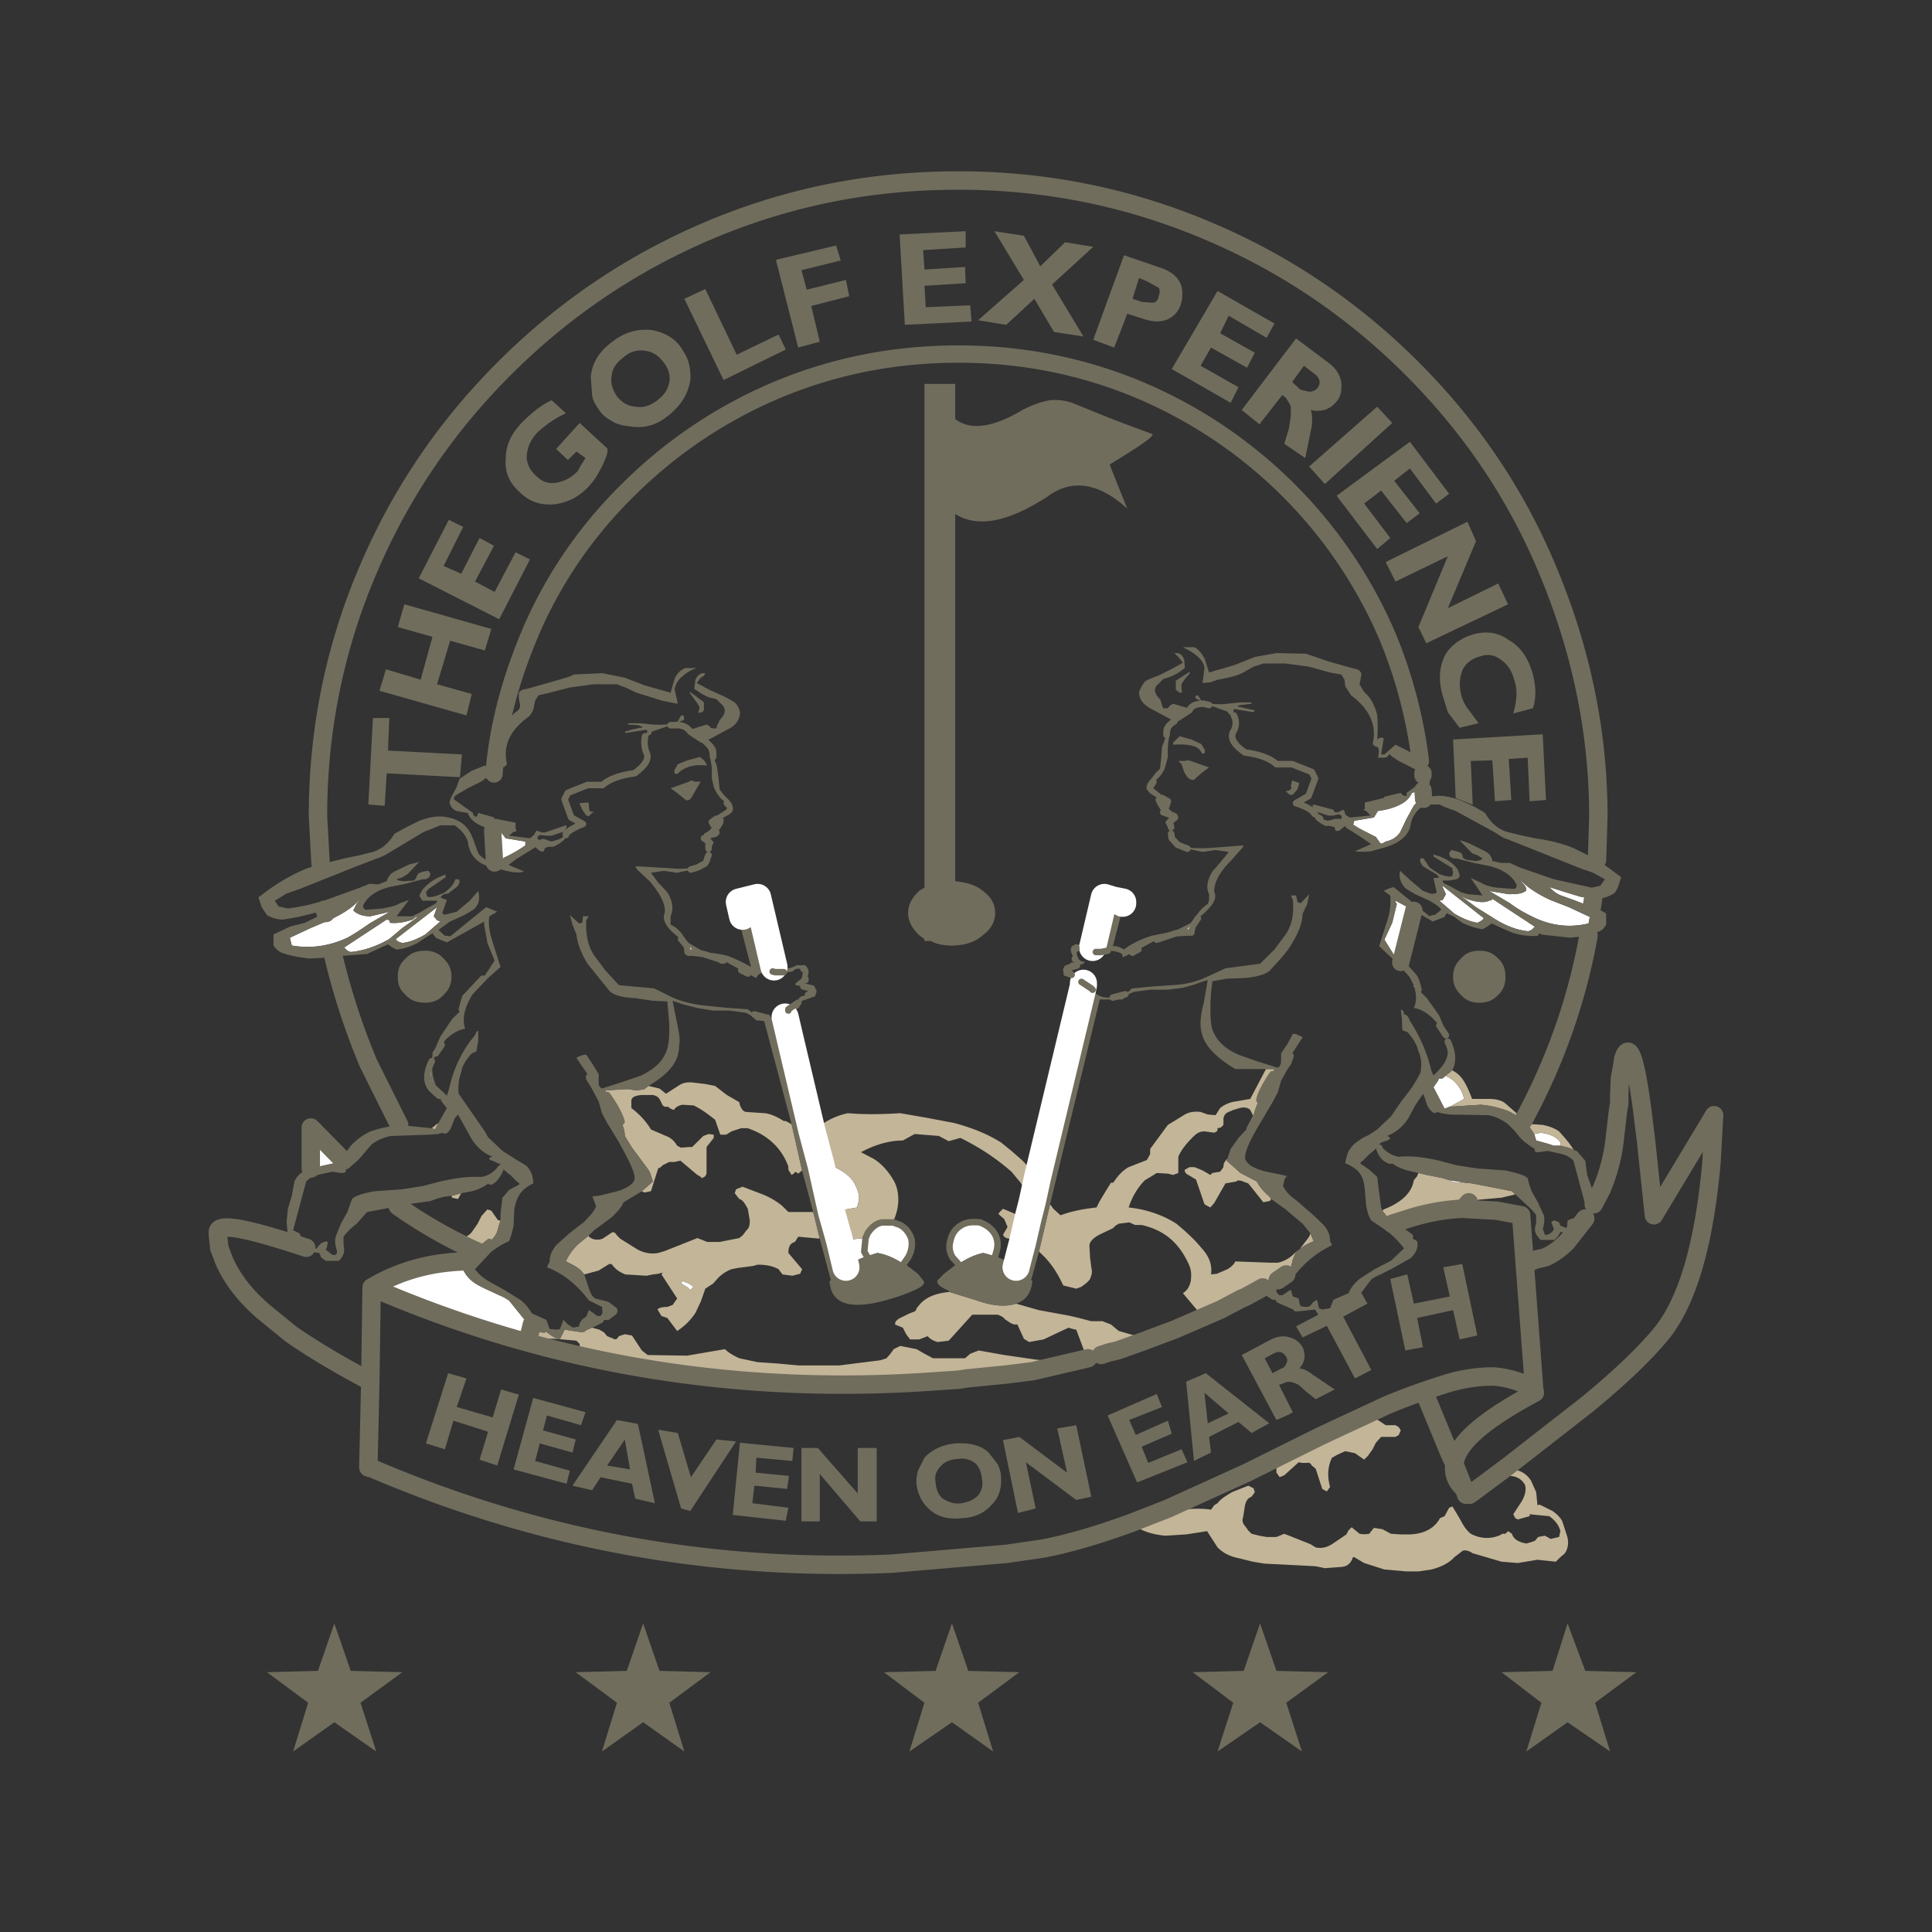 <svg xmlns="http://www.w3.org/2000/svg" width="2500" height="2500" viewBox="0 0 192.756 192.756"><rect x="0" y="0" width="192.756" height="192.756" fill="#333333" stroke="none"/><path fill-rule="evenodd" clip-rule="evenodd" fill="#fff" fill-opacity="0" d="M0 0h192.756v192.756H0V0z"/><path d="M131.725 81.69h-.131l-.066-.13.197.13zm2.806.648l2.414 1.362v.13l.131.129v.065l-.914-.649-1.631-1.037zm5.678 14.461l-.848-1.296-.262-.194-.979-1.556.783-1.686.457-1.881-.131-.194v-.13l1.828.973-1.307 5.188 1.307 1.428c.129.193.326.646.457 1.295l-.457-.322c.131-.328-.065-.846-.848-1.625zm18.603-6.29l-.131-.065-1.502-.583-1.436-.519c-.521-.194-.848-.518-1.174-.843l1.631.519 1.502.454 1.24.195-.13.842zm-16.775-10.764c-.393.065-.719.324-.979.648-.197.324-.393.713-.719 1.297l-.652 1.362c-.326.454-.783.779-1.438.908l-.326.195h-.195l-.457-.649-2.283-1.167.129-.454 1.959-.325.391-.648c.914-.129 1.568-.325 1.959-.519.783-.324 1.24-.778 1.436-1.297l1.111-.259.064.908zm-24.869-7.782h.064l-.326.519-.064.129-.457.713V73c0-.324.195-.648.783-1.037zm-2.09 6.031l-.195.324v-.129l.195-.195zm.85 1.621l.588.324-.131.454-.457-.778zm1.24 1.816l.064.129-.391.325.327-.454zm2.35 10.181l-.521.778-.131.519v.13h-.393l-1.109.064-1.631.584 1.109-.584.326-.194h1.174l.457-.778.197-.194.522-.325zm-5.94 3.113l-.262.129-.326.194.588-.323zm-6.201-.195v.13-.13zm.064 1.816l-.979.26h.131l.652-.26h.196zm-1.043.453l.521.455-.521-.131v-.324zm1.5 1.168l.195.129v.195l-.195-.324zm3.133 1.556l1.24-.324-.26.064-.98.26zm28.721-3.502l-.391-.519.391.519zm-23.693-14.979l.195.065-.195-.065zm.847.324v.065-.065zm-9.66 14.331v-.065.065zm-7.963 29.635l-1.176-.324c-.652.131-1.501.455-2.48 1.104l-.588-.648c-.326-.584-.391-1.104-.195-1.752a2.161 2.161 0 0 1 1.109-1.49c.522-.324 1.175-.324 1.828-.26.652.26 1.109.584 1.436 1.102.326.52.393 1.168.197 1.816l-.131.452zm27.676-18.156l-.326.648-.652 1.102-.326.844c.064-.52.521-1.428 1.304-2.594zm.652 22.502l.195-.131 1.502.65v.322l-.064-.129-1.633-.712zm13.055-6.291l-1.893-1.426v-.064l.131.064c2.088-.713 3.916-1.168 5.678-1.361l.326-.584 1.307-.064h.326l-.457.518 2.938.195.326.129-3.459-.193c-1.633.064-3.525.389-5.354.973l-1.631.518 1.762 1.295zm3.328-5.836l.588.195 1.633.258h-.98l-.979-.324-.262-.129zm11.686-3.242h-.654l-.586-.195-1.176-.324-.195-.648.652-.129c.979.129 1.633.453 1.959.973v.323zm-11.032-3.891l-.523.195-1.109-2.141.457-.648.195-.52.262-.324c.393-.324.652-.777.652-1.426.066-.455 0-.844-.131-1.297v-.324c.523 1.166.523 2.074.131 2.723l-.652.52.195.129c.523.195.98.52 1.307.973.326.389.521.844.652 1.361l-1.436.779zm-33.617-20.622l.98.194v.13l-.98-.324zm-55.156-6.095zm14.492-9.728c.522.454.783.778.783 1.103v.454l-.457-.778-.131-.195-.326-.583h.131v-.001zm1.109 9.079l-.13.13.13-.13zm2.611 8.365l-.326-1.427 1.828-.454 1.632 6.938h-.196l-1.436-5.641-1.502.584zm6.267 6.226v.131h-.065l.065-.131zm-2.024 3.826l.653 2.789-.653-2.725v-.064zm65.6-11.673l-.326.064 1.502 1.297c.783.454 1.5.778 2.283.908.326-.13.523-.26.654-.454l-4.113-3.242v.129l.326.713-.326.585zm6.593-.584l-1.959-.324 2.088 1.232c.85.648 1.633 1.037 2.154 1.297 1.893.972 3.852 1.167 5.68.713l.131-.648-2.09-.973-1.828-.713c-1.436-.649-2.545-1.427-3.264-2.27l.523.648c.195.195.326.389.326.649-.325.324-.848.389-1.761.389zm-1.959.649c-.521.26-1.305.13-2.285-.194l-.326-.195c-.064-.13-.064 0 0 .065l1.307.973 1.566.973c1.174.778 2.35 1.297 3.654 1.427l.326-.129.326-.324-4.242-2.789-.064.13-.262.063zm13.055 17.768v-.26l.131-1.166v-.324l.195-.195c-.064.519-.195 1.168-.326 1.945zm2.285 3.566l.326 2.336v.324l-.326-2.66zm6.854 4.735c-.326 6.355-1.502 11.479-3.59 15.045-1.371 2.594-4.113 5.383-7.898 8.494l-.914.648c3.395-2.787 5.875-5.188 7.506-7.197 2.546-3.242 4.177-8.885 4.896-16.99zm-66.776 38.584l-3.395.648c-3.59.52-7.375.844-11.619.844l11.423-.973 3.591-.519zm-66.774-7.977l-.587-.129.261-8.625h.065l-.196 8.625.457.129zm-8.16-13.422c-3.394-2.271-5.548-4.41-6.462-6.486l-.196-.777c.783 1.75 2.089 3.502 4.112 5.188l2.546 2.075zm-7.18-8.756l-.13-.518v-.648l.13 1.166zm9.138-8.558l-.13-3.438.457.453 2.938 2.984-1.24.324-1.175.258-.849.195v-4.086 3.31h-.001zm1.502-24.708l-.131-.324.588-.13-.457.454zm16.84-4.993l-.195-3.242.848.194.457.583 1.958.324v.389a14.17 14.17 0 0 1-2.154 1.232l-.326.648h-.327l-.261-.128zm95.757 59.984l.979 2.463c-.783-.713-1.109-1.49-.979-2.463zm-.523-39.428zm-.652.52l-.131.129.131-.129zm-.131.129h-.131.131zm-19.582 22.113l-.195-.064 1.176-.584.326-.064-1.307.712zm-12.729 5.318l-.848.193.326-.064.522-.129zm-17.819 3.047c-19.908 1.492-38.772-1.621-56.592-9.338 2.742-1.621 5.744-2.465 9.139-2.594h-.13c-.065.584.261 1.232.783 1.75.457.455 1.11.779 1.828 1.104l1.109.518c.522.195.849.455.979.52l1.828 2.27.457.131-.13.518-.196.779.196.129 5.548 1.361c10.9 2.529 21.867 3.502 32.963 2.918l1.566-.064h.652v-.002zm45.235-15.693v-.129.129zm-49.804-.129l.718.26c.587.324.914.842 1.11 1.361.13.648 0 1.297-.327 1.881l-.457.648c-.979-.648-1.827-.973-2.61-1.104l-1.045.324-.261-.453.13-1.361-1.958.193h-.653l.653 2.725a7.351 7.351 0 0 1 2.088-1.104l-.261-.453.13-1.361.196-.455c.326-.518.783-.973 1.436-1.102H89.1v.001zm-29.177 9.727l-1.305.648-.327.129-.13.131.13-.26 1.501-.648h.131zm73.302-1.038l.131-.131.979-.322c-.196.129-.523.323-1.11.453zm-57.963-29.441l.979.26v.064l-.653-.193-.326-.131zm3.394-.389v-.129l.979-.65-.261.455-.391.064-.327.26zm1.958-1.556l.522-.324v.26l-.522.064zm.392-.649l-.849-.193h.131c.326 0 .522.129.653.193h.065zm-.849-1.945v-.064.064zm-1.957.324h-.849l-.262-.064.262.064h.849zm-3.591.129l-.652-.324.652.324zm-2.415-1.296h-.196.196zm-.392-.13l-1.632-.519-.979-.13h-.457l-.131-.064-.064-.584-.587-.713.587.324h.065l.131.194.457.778 1.175.064.326.13c.457.196.783.455 1.109.52zm-42.884-2.14l2.088-.973 1.828-.778c1.436-.648 2.481-1.362 3.264-2.27l-.522.648-.327.648c.327.324.849.584 1.697.584l1.958-.454-2.023 1.167c-.914.649-1.632 1.103-2.22 1.427-1.828.843-3.655 1.103-5.548.778l-.195-.777zm9.921-1.751l.065.26c.587.064 1.305 0 2.284-.324l.326-.26c.131-.064.131 0 0 .13l-1.371.973-1.305 1.103c-1.24.713-2.546 1.167-3.851 1.297l-.327-.13-.326-.324 4.243-2.788.262.063zm10.509 4.021zm-1.175 1.816l-.783 1.232c-.718.713-1.044 1.297-.979 1.621l-.326.195c.13-.52.261-.973.326-1.168l1.762-1.88zm-5.091 8.236v.453l-.13 1.297c.13.648.326 1.037.652 1.361l.196.326-.718-.65c-.587-.648-.587-1.621 0-2.787zm-3.59-12.192l4.112-3.178-.326.908.326.389.327.13-1.501 1.297c-.784.454-1.567.778-2.285.843-.327-.065-.587-.195-.653-.389zM53.2 84.284h-.131l-2.48 1.492v.129l-.13.065v.13l.849-.648 1.892-1.168zm19.451-4.021l-.13-.129.13.129zm-1.175 1.427l-.261.648-.196-.324.457-.324zm-.979 1.815l.196.454-.457-.324.261-.13zm9.66 13.1zm-11.422 31.452l-.653-.26-.13.26.652.389.261.26.326-.324-.456-.325zm14.229-7.135l2.546-.453c.065-.324.195-.648.195-.973s-.13-.777-.326-1.166c-.326-.779-.979-1.299-1.828-1.752-.587-.324-1.11-.453-1.632-.324l1.045 4.668zM60.575 109.25l.327.648.652 1.037.457.975c-.13-.519-.587-1.492-1.436-2.66zm1.959-.584h.196l-.065.131-.131-.131zm-18.734.65zm3.851 15.563l.065-.064 1.11-.908-.13.26c-.392.389-1.044.842-1.828 1.297l.783-.585zm5.549 7.392l.979.324.065.064c-.522-.063-.848-.323-1.044-.388zm-.457 1.168z" fill-rule="evenodd" clip-rule="evenodd" fill="#fff"/><path d="M103.525 117.422l-.521 2.398-.326-.518-.85-1.299-.914-1.102c-1.631-1.426-3.264-2.465-5.091-3.371l-1.175.324-.979-.52-2.415-.195-1.175.648c-1.305 0-2.741.391-4.177 1.168l1.24.648c.849.52 1.501 1.297 1.958 2.074.326.52.522 1.168.522 2.012 0 .648-.13 1.297-.457 2.074l-.065.195h-1.109c-.653.129-1.11.584-1.436 1.102l-.196.455-1.958.193h-.653l-.783-2.789 2.546-.453c.065-.324.195-.648.195-.973s-.13-.777-.326-1.166c-.326-.779-.979-1.299-1.828-1.752-.587-.324-1.11-.453-1.632-.324l-.914-3.438.914-.582a7.134 7.134 0 0 1 2.676-1.168c1.436.129 3.198.129 5.222 0l2.611.453 2.741.52c1.958.52 3.46 1.168 4.699 1.945l1.045.844 1.109.973 1.502 1.624zm-.978 4.215l-.523 2.27-1.631-.389-.195-.131-.131-.193.457-.779-.326-.777-.588-.52.131-.195.326-.322 2.48 1.036zm-7.834 7.261l2.742.844c1.633.584 2.938.648 3.916.324l2.285.648 2.48.453c1.109.195 1.957.455 2.742.648h1.109l.848.326.783.648 2.938.842-.326.129-2.742.975-.521.129-.652-.129-.326.129-.131.064v.26l-1.176.324h-.131l-5.547 1.297-2.48.324-3.852.389h-.195l3.917-.389-3.917.389h-.522l-4.177.131-.327.193c-11.096.584-22.062-.389-32.963-2.918l-.196-.064-.457-.324v-.453l-.327-.326-2.154-.193h-2.415l-.196-.129.196-.779-.196.779.196-.779.13-.518.131.129c.196.064.522.324 1.044.389.783.648 1.306.973 1.632.908l.457-.908 1.763.26c.065-.129.065-.26.065-.324l.13-.131.327-.129.457.129.718.195.457.26.326.389.327.131.457.193.195-.064.196-.26.587-.193.718.129.979 1.492.588.453 3.916.064 3.786-.648c.326.324.849.648 1.436.908l1.828.389 1.958.131 2.089.193h4.112l4.112-.518.587-.195.392-.453.327-.455.652-.324 1.632.324.783.455.849.453h3.198l.522-.453.848-.324 2.547.453 2.676.389c2.088.324 3.916.131 5.352-.648l-.848-2.27-.326-.064-.457-.131-2.48 1.168-1.436.26-.523-.324-.652-1.426h-.326l-.326-.131-.588-.389c-.195-.26-.393-.324-.719-.455h-2.545l-2.349 2.594-1.11.131c-.457-.131-.783-.324-.979-.584l-.849.324h-.914l-.392-.518-.326-.65-.783-.322c0-.326.196-.52.783-.779l.653-.324.522-.195.13-.129.065-.195.261-.322c.653-.782 1.632-1.171 3.002-1.302zm8.943-4.019l1.109-4.734.326.455.719.648c1.24-.455 2.414-.648 3.59-.779l.326-.648.588-.973.521-.844h.195l.131-.129c.326-.518.85-1.102 1.438-1.426l1.826-.715.326-.582v-.52l1.764-2.398 1.697-1.039c.457-.26.979-.324 1.566-.26l.717.26.783.066.457-.715c.393-.324.98-.584 1.502-.648l1.502-.26 1.566-2.982h.848l-.195.52c-.783 1.166-1.24 2.074-1.305 2.594-.328.518-.457 1.102-.588 1.492l-.654 1.23-.064.195.719-1.297-.326-.648c-.197-.195-.523-.324-1.045-.195l-.652.195-.457.193c-.326.131-.457.326-.523.648v.65l-.26.258-.326.066v.129l-.066.193-.26.131-.98-.131c-.391 0-.717.131-1.043.455-.654.648-1.242 1.297-1.568 2.076v1.619l-.521.195-.521-.129-1.109-.066-.523.326-.652.389c-.783.777-1.305 1.75-1.631 2.723 1.826.195 3.459.779 4.764 1.621 1.176.973 1.959 1.752 2.48 2.4.783.842 1.109 1.686.979 2.658l.588-.064 1.045-.455c.326-.193.652-.453.783-.777l3.459.129h.783c.652-.129 1.307-.518 1.828-1.102l-.326.777-.195.844-.654.973-.652.26-.521.064c-.457.129-.783.324-.979.648v.129l-.457.131-.326.064-1.176.584.195.064.131.129-2.285 1.104h-.26l-.523-.324-1.631.648-1.633-1.945c.457-.324.654-.648.783-1.232.066-.52.066-.973-.129-1.492-.98-2.27-2.48-3.566-4.766-4.084h-.652l-.588-.26-1.045.129-.326.195-.262.26-1.369.648c-.588.324-.914.648-.98 1.037l.066 1.232.131 1.037c.129.453 0 .777-.131 1.102-.197.324-.523.52-.85.779l-.521.193-1.307-.324c-.59-1.294-1.308-2.395-2.418-3.368zm18.799-9.274l-.064.195 1.369 1.23 1.633.844c.262.52.652.973 1.24 1.492l.195.258-.131.195-.652.131-1.502-1.881-.195-.066-.326-.129c-.326-.129-.588-.129-.652 0l-1.109.195-1.109 1.945-.393.453-.262-.129-.326-.195-.848-2.465-.98-.582c-.129-.195-.195-.324-.129-.391l.457-.258h.521l.783.324.783.453.195-.195.783-.129.326-.453c0-.322.067-.517.393-.842zm8.289 7.457l.326.779c-.521.193-1.109.518-1.436.842l.979-1.297.131-.324zm8.029-1.166l-.85-1.104.131-.129c1.828-.713 2.807-1.688 3.004-2.918l.326-.389.131-.326.848.195 1.631.324.262.129.979.324h.98l.652.066 3.982.777.326.324-1.371.324-2.219.195-1.045.26h-.326l-1.307.064-.326.584c-1.762.193-3.59.648-5.678 1.361l-.13-.061zm18.278-7.134c-.393-.258-.85-.324-1.371-.453v-.324c-.326-.52-.98-.844-1.959-.973l-.652.129-.652-.973h.652l.848.066c.654.129 1.176.324 1.633.646.521.584.979 1.104 1.176 1.428l.325.454zm-5.549-3.371l-.979-.52c-.85-.324-1.828-.584-2.809-.648l-3.066.195 1.436-.779c-.131-.518-.326-.973-.652-1.361a2.789 2.789 0 0 0-1.307-.973l-.195-.129.652-.52c.523.195.98.52 1.307.973.391.52.717 1.297.979 2.01h1.697c.652 0 1.24.131 1.631.455l1.111.973.195.324zm-1.045 34.888l1.045.453c.588.195.914.52 1.24.973l.521 1.168.131 1.297h.064l.131-.066 1.307.648c.457.326.783.648.979 1.039l.521 1.621c.131.648 0 1.232-.326 1.621l-.391.324-.457.453-1.828-.193-1.959.324-1.631-.131-1.762-.518-1.111-.324c-.391-.26-.717-.324-.979-.26l-.848.648c-.523.584-1.307.973-2.285 1.232l-1.305.193h-1.176l-2.219-.193-2.023-.648-.98-.584h-.129c-.197.584-.523.908-1.111.973l-1.695.129-.914-.193-2.48-.131-2.611-.129-1.176-.194-1.305-.324c-.979-.193-1.633-.518-2.219-1.102l-1.045-1.621-2.09.324-2.088.129c-1.371-.129-2.611-.518-3.328-1.297l3.654-1.426 1.24.129c1.307-.129 2.285-.129 3.002 0l.328-.453.326-.195c.326-.453.914-.777 1.436-1.102l1.631-.648.523.258.131.391-.328.453c-.326.129-.521.324-.652.844l-.195 1.23c-.131.326 0 .648.195.844l.326.455.326.324.785.193.717.129h.979l.783-.322 2.611 1.037.523.324c.586.129 1.109 0 1.631-.324l1.436-.973.197-.389.326-.324.783.648c.326.064.652.064.979 0l.195-.26.262-.324.848.129.85.455.914.064h.979c1.502-.064 2.48-.648 3.002-1.621l.457-.195.457-.844.326-.129.393.648.457.779c.326.648.652 1.037.979 1.297.979.518 1.959.518 2.807.193l.262-.129.064-.064h.326l.262-.26.393.26c.129.518.652.842 1.436.973l.457-.131.391-.129.326-.391.654-.129.26.129.326.195.85-.195.131-.582c-.131-.52-.457-1.037-1.109-1.492l-1.959-.193v.193l-1.176.324-.26-.129-.197-.389.85-1.297c.326-.584.457-1.104.326-1.623-.326-.582-.848-.906-1.631-.906l-.197.258c-.979 0-1.828.391-2.48 1.363l-.26.324h-.326l-.197-.391 3.264-2.527h.127l-3.395 2.527 3.395-2.525zm-37.531 5.641l3.654-1.426h-.064l-3.721 1.297.131.129zm12.597-23.215l.457-.26-.457.26zm1.957-.973l.85-.584-.85.584zm17.102-7.132zm-62.792 2.982l-2.154-.195-.326.52c-.457.129-.653.453-.653 1.102l1.371 1.621-.196.455-.783.193-.979-.129-.392-.52c-.588-.324-1.24-.453-2.089-.453l-.457.129-1.502.195-.652.129c-.522.195-.979.52-1.305.844l-.522.584-.783.518-.457 1.297-.522 1.104a6.088 6.088 0 0 1-1.828 1.816l-.979-1.297-.587-.195-.392-.648c.065-.131.392-.26.979-.26l.522-.193.457-.65-1.566-2.398.13-.195-.457.131-.522.064-.653.129-2.089-.129c-.522-.195-1.044-.52-1.37-1.037h-.262l-1.044.648-1.436.389-.327-.389c-.326-.324-.849-.584-1.501-.908.195-.52.652-1.168 1.175-1.686l1.109-.908v.129l.327.195c.327.129.718.129 1.044 0l.979-.648c.262 0 .327.129.457.324l.327.324 1.762 1.102c.653.324 1.306.455 2.024.324l.652-.193 3.264-1.297.979.389h1.24l.979-.195.979-.193.326-.26.392-.52c.261-.193.326-.518.326-.973l-.196-1.166c-.326-.584-.522-.908-.848-.975l-.457-.582.131-.389.652-.26 2.024.777a7.572 7.572 0 0 1 1.893 1.104l.653.646h2.48l.653 2.659zm40.013 7.068l2.088-1.104-2.088 1.104zm2.088-1.103l.326-.129-.326.129zm-9.334 4.086l-.326.129.326-.129zm-14.164 3.502l2.611-.324-2.611.324zm38.837 5.058l.326.193.195.324-.195.455-.326.193h-1.436l-.523.584-.326.648-.457.648-.391.389-.914-.646-.979-.195-.719.324-.588.324c-.391.777-.521 1.75-.195 2.918l-.326.453-.457-.26-.652-2.01-.393-.324c-.131-.258-.326-.324-.457-.258h-.521l-.326-.066-1.438 1.297-.455.195-.328-.453v-1.363l1.307-.648.783-.324.195-.129 7.115-3.242.717.453.783.52h.981zm5.678 3.436l-.26.131-.393-.455v-.193l.195-.195h.131v-.129l.393.973-.066-.132-.326-.713.326.713zm-101.173-33.59l-.326.648-.327-.129.392-.324.261-.195zm20.953-3.697l1.109.26.653.52 1.305-.844c.522-.324.979-.324 1.501-.26l1.11.131.979.193 1.175.908 1.24.713.065.324.131.26c.13.195.196.324.457.389l1.958.131c.718.129 1.306.453 1.828.777h.195l.131.066.457.258 1.044 4.605-.392.324-.261-.195-.196.195-.195.129-.327-.52v-.324c-.587-1.621-1.762-2.852-3.394-3.566l-.653-.258h-.652l-.979.322-.522.326h-.588l-.522-1.492c-.653-.52-1.436-1.102-2.154-1.428l-1.11-.064c-.326.064-.652.195-.848.52l-.326-.129-.261-.195h-.327l-.196-.131-.326-.648c-.13-.193-.326-.322-.652-.389h-1.176c-.587.066-.913.195-.979.52v.777c.849.648 1.501 1.363 1.958 2.141l1.501.648c.522.195.848.52 1.109.973l.392.195.783-.066h.326l1.109-1.102.522-.195.522.066v.324l-.718.906v2.66l-.13.26-.327.193a1.396 1.396 0 0 0-.457-.324l-1.697-1.426-.588.129h-.522l-.653.324-.195.195-.261.129-.718 2.27-.652.129-.262-.129 1.11-.973c-.131-.324-.196-.777-.457-1.168l-.719-.973-.913-1.23-.718-1.168c0-.455-.13-.844-.327-1.426-.13-.52-.587-1.492-1.436-2.66l-.195-.453 1.958-.131h.196l.13.131.065-.131.784.131.783-.131.395-.323zm4.047 19.715l-.653-.26-.13.26.652.389.261.26.326-.324-.456-.325zm-22.715-9.014l-.327.582-.587-.129-.065-.193h.065l.914-.26zm-6.006 1.232l.457.518v.129l-.783-.582.326-.065zm7.702 4.539l-2.284-.973.783-.324c.326-.131.653-.324.849-.584l.587-.844.391-.777.588-.648.392.129.587.844c.065.129.196.129.327.129l-.261.844c-.065.453-.392.908-.849 1.297l-1.11.907zm5.027 8.625z" fill-rule="evenodd" clip-rule="evenodd" fill="#c3b598"/><path d="M102.154 27.931l-4.568 4.021 2.807.455 2.807-2.594 1.959 3.307 2.936.454-3.133-5.188 4.113-3.761-2.807-.454-2.48 2.399-1.633-3.048-2.938-.454 2.937 4.863zm12.272.13l1.176.648c.131.195.131.519 0 .843-.066.324-.195.583-.523.648l-1.109-.065-.979-.324.652-2.075.783.325zm-2.283-2.594l-3.068 8.43 2.088.778 1.307-3.372 1.631.52c.979.324 1.764.324 2.48 0 .588-.325.979-.714 1.24-1.492a3.306 3.306 0 0 0 0-1.945c-.326-.778-.979-1.297-1.893-1.621l-3.785-1.298zm15.011 6.809l-5.678-3.243-4.57 7.782 5.875 3.372.783-1.556-3.785-2.14 1.043-1.816 3.59 2.011.785-1.492-3.461-1.946.85-1.75 3.785 2.205.783-1.427zm1.633 8.236v.973l-.197 1.297-.457 1.491 2.09 1.427.652-3.178c.064-.713.064-1.297-.131-1.621 1.109.26 1.959-.065 2.611-.843.457-.519.521-1.167.457-1.945-.131-.778-.588-1.427-1.305-1.946l-3.199-2.399-5.418 7.133 1.764 1.427 2.283-2.918.393.324.457.778zm.979-1.621l-.848-.778 1.174-1.622.848.648c.785.519.914 1.103.457 1.622a1.085 1.085 0 0 1-.783.324l-.848-.194zm7.636 15.887l1.305-1.103-2.609-3.437 1.697-1.297 2.545 3.243 1.305-.973-2.545-3.242 1.566-1.232 2.611 3.502 1.305-.973-3.916-5.188-7.311 5.382 4.047 5.318zm-5.22-6.485l6.723-6.095-1.502-1.622-6.789 5.966 1.568 1.751zm12.269 7.199l-2.936 7.068.783 1.621 8.158-3.891-.979-2.075-5.027 2.464L147.26 54l-.85-1.945-8.16 4.021.98 1.945 5.221-2.529zM96.802 30.46l-4.438.195-.131-2.14 4.112-.26-.065-1.621-4.047.26-.13-1.945 4.242-.26v-1.621l-6.592.324.522 9.014 6.658-.325-.131-1.621zm13.512 11.089c1.631.649 3.264 1.232 4.635 1.751.326.13-1.045 1.103-4.244 3.048l1.764 4.41c-2.807-2.594-5.549-3.048-8.029-1.167-3.852 2.465-6.854 3.113-9.138 1.687v36.639c1.044.129 1.958.324 2.675.908.914.648 1.307 1.361 1.307 2.269 0 .843-.393 1.622-1.307 2.27-.717.648-1.827.973-3.001.973-.784 0-1.567-.13-2.089-.454h-.653v-.194l-.457-.324c-.718-.648-1.175-1.427-1.175-2.27 0-.908.457-1.621 1.175-2.269l.457-.26V38.307h3.068v3.502c1.501 1.167 3.787.843 6.722-.908.98-.519 1.959-.843 2.742-.973.719-.064 1.502 0 2.35.324l3.198 1.297zm31.659 37.288c.326-.195.521-.389.652-.648.064-.195 0-.389-.131-.713l-.521-.973-.262-.583-.066-.325-1.24-.713-1.174-.584-.523.454-.586.519h-.326l.26-1.621-.26-.065-.197.065-.195.13a15.81 15.81 0 0 0 0-2.464c-.262-.973-.652-1.751-1.305-2.27l-.457-.778.131-.648c.064-.324.064-.454 0-.519-.131-.259-.326-.324-.914-.454l-2.285-.648-2.285-.778-2.938-.065-2.152.389-1.959.778c-.979.324-1.828.519-2.611.778l-.457-1.427c-.326-.519-.652-.972-1.043-1.102h-1.111c.523.259 1.111.583 1.438.908.391.324.652.714.717 1.167l-.195 1.492.783-.065.719-.259c1.109-.195 1.957-.39 2.545-.714l1.045-.583.979-.324h2.219l2.35.324 2.09.583 1.109.195.326.519.066.648.586.908c1.828 1.362 2.611 2.983 2.154 4.864l.195.194.326.129c.131.195.131.519 0 1.038h.654l.26-.064.197-.26h.129l.066.13.783.519 2.416 1.232c.326.324.326.519.195.648l-1.828 1.297v.324c-.326 0-.457-.129-.588-.324l-1.631.389-.066.129-1.893.454v.648c-.195.065-.195.065.131.195l.457.454-2.09.194c-.195-.129-.326-.194-.455-.324l-.066-.324-.131-.129-.521.259h-.326l-.131-.259-1.959-.52-.131.13v.065c.131.259.262.454.588.583l.98.324h.521l.521-.129.262.129.064.194-.064.13h-.588l-.717.195-.783-.195h-.131l-.393-.454c-.131.324.195.778 1.045 1.167h.457l.457.13.064.324c.262.13.457 0 .652-.194l.588-.454.066.129 2.414 1.362v.13l.131.129v.065l-.131.129-1.762.778c.326.065.914.065 1.631 0l1.566-.454c1.371-.454 2.154-1.167 2.352-2.14.129-.908.652-1.556 1.436-2.075h1.436l.719.324.912.325 3.918 2.14c.521.324.848.583 1.174.649l1.633.648 5.678 2.27 1.307.454 1.174.648-.457.648-.848.194-3.787-.843-3.393-1.167-.98-.454h-.848l-.914-.194c-.064-.454-.326-.778-.719-.973l-1.566-.778-.521-.195-.457-.129 1.24 1.296.521.195.523.324c-.066.13-.393.259-.719.259l-.914-.129-.326-.195-.064-.325c-.131-.259-.588-.324-1.111-.454l-.195.324.066.324.326.195h.326l1.762.454 1.633.324c1.174.325 1.957.843 2.414 1.492l.197.324v.259l-.197.195-1.762-.13c-.521-.065-1.109-.194-1.633-.519l-.979-.454 1.176 1.75-1.502-.129-.652-.194-1.436-.778c-.328-.065-.393-.324-.393-.389h.652l.719-.129c.262-.13.326-.194.326-.454l-.195-.519c-.457-.649-1.176-1.167-2.416-1.492v.195l1.893 1.167v.259l.066.065-.066.454c-.326.13-.783 0-1.305-.194l-.979-.648-.588-.908h-.326c-.066.259 0 .454.262.778l.848.519.457.259.326.325-.262.064h-.326l.326 1.427c-.064.129-.326.194-.652.129l-.717-.259-1.24-1.038-1.045-.973c-.131.519 0 1.038.326 1.492.195.324.652.519 1.174.843l1.438.648c.521.324.979.583 1.174.908l-.652.519h-.195l-.326.13-3.59-2.918-.588.195-.393.194.652.454c.066.779 0 1.622-.326 2.594l-.783 2.464 1.176 1.103 1.24 1.167.195.129-.848-1.296-.262-.194-.979-1.556.783-1.686.457-1.881-.131-.194v-.13l1.828.973 1.893 1.103 1.174-.454.197-.389.783.389.783.584a7.346 7.346 0 0 0 2.023.648l.457-.259.457-.325.979.454 1.045.454c.979.324 1.893.389 2.609.324v-.13l.262-.13v.13l2.938.324 1.828-.194 1.109-.454.326-.194.326-.454v-1.103a4.084 4.084 0 0 0-1.436-.648l-.131-.065-1.502-.583-1.436-.519c-.521-.194-.848-.518-1.174-.843l1.631.519 1.502.454 1.24.195h.326c.521 0 1.045-.13 1.631-.454.197-.065.393-.389.523-.713l.326-.972a44.967 44.967 0 0 0-2.416-1.751l-2.35-1.167c-1.109-.454-2.414-.778-3.852-.973l-1.5-.324-1.307-.324c-.979-.324-1.631-.973-2.154-1.881l-1.109-.648-1.436-.648c-1.176-.389-2.023-.519-2.807-.324l-.783.259c-.393.065-.719.324-.979.648-.197.324-.393.713-.719 1.297l-.652 1.362c-.326.454-.783.779-1.438.908l-.326.195h-.195l-.457-.649-2.283-1.167.129-.454 1.959-.325.391-.648c.914-.129 1.568-.325 1.959-.519.783-.324 1.24-.778 1.436-1.297l1.115-.261zm-24.741-6.874l.131-.259 1.436-.973-1.762-.519-.326.195-.195.259h-.457l-.131-.324-.064-.259-.131-.325c-.523-.518-.654-.972-.326-1.361l.652-.648.783-.259.652-.324.719-.519-.066-.843c-.131-.324-.326-.583-.652-.648h-.326l.391.389.457.583-1.174.648-1.307.648a8.88 8.88 0 0 0-1.24.52c-.326.324-.521.777-.652 1.102 0 .648.326 1.167 1.109 1.621l2.416 1.297h.063v.065l-.391.583a11.824 11.824 0 0 0-.326 1.945v.973l-.262.972c-.195.649-.652 1.167-1.176 1.492l-.195.195v.129l.195.324.785.649.064.324.457.778c.326.39.521.648.848.713l-.064.324-.326.454-.131.129.131.519c0 .324.064.648.195.972l-.195-.324-.262-.519-.326-.649.588-.583h.064v-.065l-.652-.259-.195-.065-.326-.324-.326-.583-.131-.324v-.065l.131-.13-.131-.129-.523-.324-.326-.389c-.131-.324.131-.778.457-1.103l.393-.519.457-.454.131-1.167.064-.973c.131-.324.262-.778.457-1.232l.457-.713.064-.129.326-.519zm1.241 12.71l-.783-.519c.523.454 1.502.519 2.938.454l3.395-.26c.064 0 .064.13-.262.454l-.979 1.103c-1.176 1.167-1.697 2.27-1.631 3.113.326.648-.197 1.491-1.633 2.594l-.521.324-.131.13-1.697.843-2.285.454c-.979.324-1.893.713-2.74 1.362-.328-.195-.654-.325-.98-.325h-.131l1.111-4.279h-.131l-.98-.324-.848-.26-1.176 4.993-.979-.324-.914.13c-.326.064-.391.519-.064 1.038l.195.259v.065l.131.259-.131.065h-.326c-.195.129-.521.324-.85.648l.066.648 1.305.455.457.777.131.064-4.504 18.807-.521 2.398-.457 1.816-.523 2.27-.652 2.529c-.848-.584-1.502-.908-2.088-1.104l-1.176-.324c-.652.131-1.501.455-2.48 1.104l-.261.064-1.175.908-.653.648c-.13.324.196.648 1.11 1.037l.065.129 2.742.844c1.633.584 2.938.648 3.916.324.98-.324 1.502-1.037 1.633-2.27l-.131-.064.783-2.854 1.109-4.734 4.961-20.426h2.285c.326-.324.652-.648 1.24-.779l1.5-.195h1.764l1.5-.193 1.176-.324c.588-.26.979-.324 1.305-.453l-.391 2.268c-.262.975-.326 1.623-.326 2.076 0 .713.195 1.492.652 2.141.521.777 1.502 1.621 2.807 2.398h3.916l-.195.52-.326.648-.652 1.102-.326.844c-.328.518-.457 1.102-.588 1.492l-.654 1.23-.064.195-.783.844-.783 1.102-.326.973-.064.195 1.369 1.23 1.633.844c.262.52.652.973 1.24 1.492l.195.258 1.436 1.039 1.697 1.426.783.973.326.779c-.521.193-1.109.518-1.436.842h-.064l-.262.195-.326.777-.195.844-.654.973-.652.26-.521.064c-.457.129-.783.324-.979.648v.129c-.131.195 0 .455.064.52l.914.584h.652l.195-.131 1.502.65v.322l.131.324 1.762-.193.326.518-2.219 1.168.652 1.104 2.416-1.168 2.807 5.252 1.631-.842-2.807-5.318 2.416-1.297-.652-1.168v.131l.979-1.297c.064-.131.391-.324.979-.584l1.045-.52 1.959-1.102c.586-.52.783-1.168.652-1.686l-.719-.455-1.893-1.426v-.064l-.85-1.104-.129-.324-.197-1.426-.195-1.621-.783-.715-.848-.582c-.131-.066 0-.195.195-.324l.652-.648c.521-.391.848-.715.848-.973l.131.324c.197.648.523 1.102 1.109 1.297v.129c.393.324.98.648 1.697.844l1.111.258.848.195 1.631.324.588.195 1.633.258.652.066 3.982.777 1.24 1.168c.521.453.979.906 1.174 1.232v.713l-.131.648c0 .453.262.777.588 1.102h1.371l.326-.324.262-.453.848-.064.652-.779h.523l.457-.518.129-.26.523-.195.195-.842v-.455l-.195-1.297-.457-1.297-.195-1.426-.85-.973-.26-.066c-.393-.258-.85-.324-1.371-.453h-.654l-.586-.195-1.176-.324-.195-.648-.652-.973-.457-.324-.457-.453-.979-.52c-.85-.324-1.828-.584-2.809-.648l-3.066.195-.523.195-1.109-2.141.457-.648.195-.52.262-.324c.393-.324.652-.777.652-1.426.066-.455 0-.844-.131-1.297v.648c0 .777-.457 1.49-1.436 2.398l-.195-.453-.326-1.168a16.01 16.01 0 0 0-1.828-3.826c-.131-.389-.326-.648-.588-.648l-.064-.324-.262-.193.131 1.102c0 .713 0 1.037.131 1.037l.391.131c.588.648.98 1.297 1.111 1.945.326.648.326 1.426.195 2.139-.326.648-.85 1.557-1.828 2.725l-1.109 1.621-1.371 1.297-.783.52-.652.324c-.521.324-.979.648-1.176.973-.326.324-.457.908-.586 1.555.783.324 1.24.648 1.566 1.168.195.324.326.777.391 1.428l.131 1.621c.131.518.195 1.037.521 1.49l1.633 1.104a9.71 9.71 0 0 1 1.631 1.686l-1.305 1.232-1.633.842-1.5.973c-.523.455-.85.844-1.109 1.428l-1.502.648-.326.842-.783.131-.326-.131-.197-.842-.326.193-.195.195c-.131.26-.326.324-.588.324l-.521-.064-.131-.324-.064-.455-.588-.193-.195-.648c-.131 0-.326.193-.85.518h-.326l-.262-.324v-.518l1.438-.648c1.174-1.621 2.48-2.725 4.111-3.502l-.195-.389c0-.584-.195-1.104-.652-1.621-.326-.324-.783-.779-1.307-1.232l-1.5-1.297c-.588-.389-.98-.844-1.24-1.361l.129-.584c.131-.324.197-.389.328-.389l-.523-.131-1.566-.324c-1.371-.324-2.154-.844-2.154-1.426 0-.648.523-1.816 1.633-3.633l1.109-1.881.521-.973.326-1.166.654-1.168.326-.453.195-.52c.131-.324.131-.584-.064-.584l1.043-1.621-.717-.324h-.326.064l-.521.973-.654.973v.779c0 .324-.129.518-.326.648l-2.088-.648-1.828-.648c-1.174-.52-1.959-1.168-2.414-2.076-.328-.518-.393-1.361-.393-2.594 0-.842.064-1.686.195-2.658l1.438-.26 1.695-.064c1.568-.129 2.416-.455 2.742-.908.979-1.038 1.762-1.945 2.09-2.594.521-.843.979-1.816 1.043-2.918l.457-.973.195-.973-.848.908-.326-.13-.131-.649h-.521l.195.455c.131 1.296-.064 2.464-.719 3.437l-1.109 1.492-1.436 1.426-3.459.455-1.828.844c-.914.453-2.09.777-3.525.842l-1.957.131-2.023.193-.654.584-.26.064-.98.26h-.521c-.457 0-.783-.129-1.109-.324l-.393-.324v-.131l-.129-.129-.785-.52v.195l-.195-.324-.131-.389-.195-.26-.652-.064-.521-.131v-.324l.064-.193h.131l.652-.26h.195l.652-.195.131-.194c-.326 0-.521-.129-.652-.324l-.131-.324-.064-.648v-.13l.717.13.328.194.457.13h.979l.652-.13c.652 0 1.109.13 1.436.324l.066.324.979-.454.588-.324 1.828-.973.326-.065 1.109-.584.326-.194h1.174l.457-.778.066-.064.457-.648a3.585 3.585 0 0 1 1.174-1.232l.131-.389v-.584c-.326-.648-.195-1.362.326-2.27l.85-.973.783-.973-1.307-.195-1.305.195-1.508-.327zm-7.963 10.181zm33.941 9.404l-.195-.648v-.324l-.652-.973-.588-.648c-.521-.52-1.174-.973-1.957-1.104.26-.52.26-1.166.129-1.816-.129-.518-.455-1.102-.848-1.814l-.131-.131c.783.779.979 1.297.85 1.623l.457.322.848.844 1.24 1.752.719 1.814.129.779v.324h-.001zm-25.912-36.964l.131-.195-1.307.844v.843l.326.259h.195l-.064-.325v-.454l.064-.129.262-.389.393-.454zm2.088 3.048l-1.174-.584c-.131-.064-.262-.194-.131-.324l.131-.065h.064l.326.519c.652.324 1.566.454 2.611.324l1.24-.129h1.174v.129l-1.109.13-.195.065c-.131.13 0 .13.131.13l.848.194.654.13-.131.194-1.959-.324-.064.324.064.324h-.195l-.195-.065-.131-.129-.131-.194-1.828-.649zm-3.59 3.761v.194c1.176-.064 2.09 0 2.611.454l.326.454c.195 0 .326-.13.195-.454l-.326-.519-.979-.454-1.176-.324-.651.649zm3.59 2.464l-1.828-.648-.326-.065-.26.065h-.654l.326.324.262.778c.326.648.652.843.98.778l.717-.648.783-.584zm-13.25 17.963zm39.685-31.257c-1.174.324-2.154.973-2.807 1.945-.652 1.232-.783 2.529-.326 4.15l.521 1.686 1.176 1.556 1.893-.454-1.109-1.492a4.056 4.056 0 0 1-.652-1.426c-.195-.973-.131-1.751.195-2.465.326-.648.979-1.103 1.762-1.297.783-.259 1.438-.129 2.09.39.652.454 1.045 1.102 1.305 2.075.326.973.197 2.075-.131 3.242l1.959-.519c.326-.973.326-2.075 0-3.372-.457-1.622-1.176-2.724-2.414-3.437-1.045-.776-2.286-.906-3.462-.582zm1.829 12.581l.262 4.085 1.631-.129-.26-4.085 1.893-.13.195 4.345 1.631-.129-.326-6.55-8.941.519.26 5.836 1.633.648h.064l-.195-4.344 2.153-.066zm-99.608 1.361l.065.13h.457l-.326-1.621.196-.13.457.26c-.13-.908-.13-1.751 0-2.529a3.981 3.981 0 0 1 1.306-2.27c.327-.194.457-.389.457-.713l-.13-.648v-.584c.13-.194.327-.324.849-.39l2.285-.648c1.566-.454 2.284-.649 2.284-.778l2.938-.129 2.219.454 2.023.778 2.546.713.391-1.362c.261-.583.588-.908 1.11-1.103h1.109c-.587.195-1.109.519-1.436.843-.457.324-.652.778-.783 1.231l.326 1.492-.717-.129-.914-.194-2.48-.778-1.11-.519-.849-.324H59.27l-2.415.324-2.023.519-1.11.259-.326.519-.131.648a1.796 1.796 0 0 1-.522.972c-1.828 1.297-2.611 2.918-2.154 4.734l-.261.259-.327.065c-.065.324-.065.648 0 1.103l-.653.13-.195-.259-.131-.195h-.196l-.13.13-.718.519-1.306.648-1.11.649c-.327.194-.327.454-.196.519l1.828 1.297v.13l.131.194c.196.129.326 0 .391-.324l1.632.454h-.065c0 .13.065.13.196.13l1.958.39v.648c.131.129.131.259-.195.259l-.457.389 2.089.259.391-.324.261-.454.522.194h.326l.195-.064 1.894-.649.065.065v.13c-.065.195-.196.454-.522.519l-.979.324h-.521l-.588-.065-.196.065-.13.259.261.195.196-.13h.195l.783.259.849-.259.588-.39c.065.324-.327.714-1.24 1.167h-.522l-.326.13-.131.324c-.195.065-.391 0-.652-.259l-.393-.389h-.131l-2.48 1.492v.129l-.13.065v.13l.13.13 1.697.713c-.326.13-.849.13-1.501 0l-1.632-.389c-1.437-.324-2.154-1.103-2.416-2.205-.065-.843-.652-1.491-1.371-2.01H43.93l-.783.325-.849.324-3.786 2.269c-.588.325-.979.39-1.24.52l-1.697.648-5.679 2.27-1.306.454-1.175.713.392.583.914.195a20.814 20.814 0 0 0 3.786-.843l3.395-1.232.979-.389.849.065.848-.324c.131-.389.327-.713.783-.973l1.501-.713.587-.13.392-.129-1.175 1.232-.522.325-.587.194c.13.129.457.194.783.194l.979-.065.195-.259.131-.324c.131-.194.522-.324 1.11-.389l.196.324-.131.325-.326.194h-.326l-1.697.454-1.632.324c-1.24.325-1.958.843-2.415 1.492l-.196.324v.194l.196.26 1.763-.13c.522-.13 1.174-.195 1.697-.519l.914-.324-1.24 1.621h1.566l.653-.325 1.371-.778c.326-.13.457-.324.457-.454h-1.436c-.065-.064-.196-.194-.326-.519l.261-.518c.522-.649 1.306-1.232 2.35-1.557v.26l-1.697 1.167-.261.324.131.454c.326.065.783 0 1.305-.259.327-.065.653-.324.979-.648s.457-.648.522-.843h.326c.131.194.131.454-.196.778l-.849.648-.457.065-.327.324.653.26-.457 1.296c.131.195.326.195.653.065l.783-.194 1.306-1.103.848-.973c.131.583.131 1.103-.195 1.556-.196.325-.653.519-1.175.843l-1.436.648-1.175.843.652.583h.196l.326.064 3.59-2.918 1.11.454-.783.454c-.13.713 0 1.621.327 2.594l.783 2.463-1.24 1.104-1.501 1.492c-.326.648-.653 1.166-.783 1.75-.196.648-.196 1.297 0 1.816-.718.129-1.371.518-1.958 1.102l-.392.52-.587.842-.196.584-.196.648.065.648c0 .324.13.713.326 1.297l1.11 1.039.13-.391.327-1.232a12.595 12.595 0 0 1 1.828-3.76l.522-.648.131-.324.195-.131v.973l-.195 1.104-.457.193c-.522.584-.979 1.232-1.044 1.881-.261.648-.327 1.361-.261 2.141l1.893 2.723.718 1.037.326.584 1.436 1.363 1.437.906c.522.324.979.52 1.175.844.326.453.457.973.457 1.492-.653.324-1.109.648-1.436 1.232-.196.322-.327.713-.457 1.361l-.065 1.621c-.131.584-.261 1.102-.457 1.557-.784.324-1.306.713-1.763 1.037l-1.632 1.75c.326.455.783.844 1.306 1.168l1.632.908 1.566.973c.522.389.849.842 1.175 1.361l1.437.648.326.908.718.064.326-.064.327-.908.457.455.522.322.588-.129.065-.324.261-.389.392-.26.261-.648c.065 0 .392.26.849.584h.327l.196-.324-.065-.584-1.306-.648c-1.24-1.621-2.545-2.658-4.178-3.307l.131-.324c.131-.131.131-.26.131-.26 0-.52.195-1.037.652-1.621l1.306-1.168 1.501-1.166c.522-.584.979-.975 1.175-1.557l-.196-.52c-.13-.324-.13-.453-.196-.453h.065l.587-.064 1.37-.326c1.437-.322 2.22-.906 2.22-1.426 0-.648-.587-1.816-1.632-3.695l-1.11-1.816-.522-.973-.326-1.168-.653-1.232-.587-.973c-.065-.324-.065-.389.131-.518l-1.11-1.621c.131-.131.327-.195.784-.324h.327-.131l.653.973.587.973v.777c0 .324.065.52.326.648l2.023-.648 1.893-.648c1.176-.584 1.959-1.232 2.35-2.074.327-.52.457-1.428.457-2.594 0-.844-.13-1.752-.196-2.725l-1.436-.064-1.763-.26c-1.501-.064-2.35-.389-2.676-.844l-2.088-2.594c-.522-.842-.979-1.815-1.11-2.917l-.392-.973-.261-.973.914.843.326-.064.065-.648h.587l-.261.389c-.065 1.297.131 2.529.783 3.502l1.11 1.491 1.371 1.492 3.524.324 1.828.908c.849.389 2.089.713 3.59.844l1.958.193 1.958.131.653.518.326.131.653.193v-.064l.196.064h.587c.392 0 .718-.064 1.044-.324l.457-.324.13-.064.327-.26.391-.064.261-.455.065-.453.261-.193.653-.131.522-.064v-.26l-.13-.324h-.065c-.131-.064-.327-.193-.653-.193h-.131l-.783-.131v-.195l.587-.453.065-.193.13-.779v-.064l-.783.064-.326.26-.392.064h-1.305l-.262-.064h-.065c-.587 0-1.109.064-1.436.389l-.131.26-1.501-.779-1.762-.972h-.196l-.196-.13c-.326-.065-.652-.324-1.109-.519l-.326-.13-1.763-1.037-.392-.584c-.326-.519-.783-.972-1.305-1.167v-.843c.326-.778.195-1.557-.327-2.399l-.914-.973-.718-.972 1.306-.195 1.305.195c.522-.13 1.044-.195 1.371-.324l.914-.454c-.653.324-1.632.454-2.937.324l-3.394-.195c-.131 0-.131.13.195.454l1.11 1.038c1.11 1.297 1.632 2.399 1.501 3.177-.326.713.261 1.622 1.632 2.594l.587.324h.065l.131.194.457.778 1.175.064c.783 0 1.501.13 2.284.325.784.324 1.501.648 2.285 1.102l-1.306-4.993.457-.064 1.501-.584 1.436 5.641h.392l1.11.131c.326 0 .652-.131.979-.324l.849.064c.326.26.457.648.13 1.232l-.196.195-.131.193.131.129.326.131c.196 0 .522.195.849.518l-.13.65-1.306.453-.326.713-.653.324-.392.324-.327.26v.064l.653 2.725 2.023 8.559.914 3.438 1.044 4.668.783 2.789.653 2.725a7.351 7.351 0 0 1 2.088-1.104l1.045-.324c.783.131 1.632.455 2.61 1.104l.261.064 1.175.908.522.648c.261.324-.065.648-.979 1.037-.718.324-1.632.648-2.807.973-3.59.973-5.418.324-5.548-1.945l.13-.064-1.109-4.15-.653-2.66-1.11-4.148-1.044-4.605-2.742-10.311-.784-.064c-.326-.324-.652-.648-1.175-.777l-1.501-.195H71.15l-1.566-.26-1.306-.324-1.175-.389.457 2.27c.196.973.327 1.621.196 2.141a3.41 3.41 0 0 1-.653 2.074c-.522.713-1.305 1.361-2.415 2.01l-.392.324-.783.131-.784-.131h-.392l-1.958.131.522 1.102.652 1.037.457.975c.196.582.327.971.327 1.426l.718 1.168.913 1.23.719.973c.261.391.326.844.457 1.168l-1.11.973-.326.195-1.501.908c-.196.518-.653.971-1.175 1.49l-1.763 1.297-.522.52-1.109.908c-.522.518-.979 1.166-1.175 1.686.652.324 1.175.584 1.501.908l.327.389.196.584.326.973c.131.324.261.648.588.842l1.305.324.848.648c.131.324 0 .52-.13.648l-.718.52h-.914l-1.501.648-.13.26c0 .064 0 .195-.065.324l-1.763-.26-.457.908c-.326.064-.849-.26-1.632-.908l-.065-.064-.979-.324-.131-.129-.457-.131-1.828-2.27c-.131-.064-.457-.324-.979-.52l-1.109-.518c-.718-.324-1.371-.648-1.828-1.104-.522-.518-.849-1.166-.783-1.75h.13l.653-.389c.783-.455 1.436-.908 1.828-1.297l.13-.26c.457-.389.783-.844.849-1.297l.261-.844v-.648l.195-1.621.653-.777.979-.52c.13-.129 0-.195-.196-.324l-.653-.648c-.587-.453-.914-.777-.914-.973l-.065.324c-.261.648-.588 1.102-.979 1.297l-.13.129c-.457.326-.979.65-1.762.844l-1.044.195-.914.26h-.065c-.914.064-1.567.322-2.089.518l-2.285.324-.653.131-.326.064-3.068.582-1.044 1.168c-.587.455-.979.844-1.306 1.297v.648l.065.648c0 .455-.196.779-.522 1.104h-1.305l-.457-.324-.196-.455-.849-.129-.457-.389-.195-.324h-.588l-.522-.779-.522-.129-.13-1.361.13-1.297.392-1.297.261-1.428c.196-.453.522-.777.849-.973l.783-.324.849-.195 1.175-.258 1.24-.324c.065-.52.326-1.039.849-1.621.522-.52 1.11-.973 1.828-1.299.914-.322 1.893-.518 2.872-.646l3.264.324.327.129.326-.648.849-1.492-.522-.648-.261-.582-.196-.326c-.326-.324-.522-.713-.652-1.361l.13-1.297v-.453l.065-.648.783-1.816 1.175-1.75.979-.973.326-.195c-.065-.324.261-.908.979-1.621l.783-1.232.196-.324.979-1.491-.718-1.751-.326-1.816v-.324l-3.721 2.075-1.11-.454-.326-.454-.718.454-.784.519c-.652.324-1.305.583-2.088.648l-.392-.195-.457-.324-.98.446-1.11.519-2.611.195v-.065l-.196-.13v.13l-.522.194-2.415.13c-1.175-.13-2.154-.324-2.938-.648l-.327-.259-.326-.389v-1.103l1.632-.778 1.501-.389 1.306-.648c.326-.13.587-.26.783-.325l.457-.454-.588.13-1.044.324-1.566.389-1.501.26c-.522 0-1.11-.13-1.632-.454l-.522-.778-.326-.973c1.632-1.297 3.264-2.27 4.896-2.918l1.306-.389 2.35-.583 1.567-.324L37.209 85c.979-.324 1.632-.973 2.154-1.816l1.175-.648 1.306-.648c1.24-.454 2.088-.519 2.872-.325.718.13 1.306.454 1.697.843.326.325.587.778.783 1.297l.522 1.426c.326.454.914.778 1.567.973h.065l.261.13h.327l.326-.648a14.256 14.256 0 0 0 2.154-1.232v-.389l-1.958-.324-.457-.583-.848-.194-1.11-.454c-.717-.324-1.174-.713-1.37-1.297l-1.11-.194a1.074 1.074 0 0 1-.653-.649c-.13-.194 0-.454.131-.778l.522-.973c.13-.324.196-.648.327-.843l1.175-.778 1.306-.519.91.838zm15.078-3.76l.13-.324c.131-.13.131-.194 0-.324l-2.089.324-.064-.131.653-.194.849-.195c.195 0 .326 0 .195-.129l-.326-.13-1.044-.064v-.13h1.175l1.306.13c.979.064 1.827 0 2.479-.325l.327-.583h.261v.129c.065.13.065.195 0 .325l-1.305.519-1.894.647-.065.259-.13.065-.196.13h-.262v.001zm5.679.324l-1.175-.973 1.632-.519.327.194.065.129.261.065h.326l.065-.324.131-.194.13-.324c.522-.519.653-.973.327-1.427l-.653-.649-.783-.194-.653-.323-.783-.52.13-.907c.13-.324.327-.519.653-.648h.327l-.131.259-.326.195-.392.519 1.175.648 1.436.648c.522.259.849.454 1.175.648.326.324.457.648.522.973 0 .648-.326 1.232-1.044 1.621l-2.415 1.297h-.131v.13l.457.648c.131.454.196 1.103.326 1.815v1.103l.196.843c.261.649.652 1.232 1.305 1.622l.13.129-.195.52-.914.583-.326.973-.065.065c-.326.454-.588.648-.914.778l.261.324.196.454v.714c0 .454-.131.778-.326 1.103l.13-.195.196-.259.196-.648.327-.648-.522-.52h-.131v-.129l.784-.194.457-.454.327-.519.065-.324v-.13l-.065-.065.065-.13.587-.324c.196-.13.326-.324.326-.454.065-.325-.13-.714-.457-1.038l-.457-.454-.392-.519-.13-1.232-.131-.973c-.065-.324-.196-.648-.392-1.037l-.457-.778-.131-.195-.326-.583-.196-.196zm58.421 5.317l.195.195h.326l.457-.519.195-.648-.717-.259-.131.583c.131.194 0 .324-.131.389l-.393.129.199.13zm15.469 10.7l-.326.064 1.502 1.297c.783.454 1.5.778 2.283.908.326-.13.523-.26.654-.454l-4.113-3.242v.129l.326.713-.326.585zm6.593-.584l-1.959-.324 2.088 1.232c.85.648 1.633 1.037 2.154 1.297 1.893.972 3.852 1.167 5.68.713l.131-.648-2.09-.973-1.828-.713c-1.436-.649-2.545-1.427-3.264-2.27l.523.648c.195.195.326.389.326.649-.325.324-.848.389-1.761.389zm-1.959.649c-.521.26-1.305.13-2.285-.194l-.326-.195c-.064-.13-.064 0 0 .065l1.307.973 1.566.973c1.174.778 2.35 1.297 3.654 1.427l.326-.129.326-.324-4.242-2.789-.064.13-.262.063zm-.978 4.993c.783 0 1.305.194 1.893.778.521.518.717 1.038.717 1.817 0 .777-.195 1.295-.717 1.814-.588.584-1.109.777-1.893.777-.719 0-1.307-.193-1.828-.777-.523-.52-.783-1.037-.783-1.814 0-.779.26-1.299.783-1.817.521-.584 1.109-.778 1.828-.778zm6.853 19.974l-.98.129c-.326 0-.391-.129-.326-.324-.521-.324-1.043-.648-1.5-1.168l-.523-.648-.652-.648c-.588-.453-1.24-.777-1.959-.906l-3.85-.066-.85-.129c-.326-.131-.521-.131-.652 0-.326-.131-.521-.324-.783-.844l-.195-.648-.195-.453-.785 1.166-.652 1.232c-.521.844-1.305 1.492-2.154 1.816.393.129.393.324 0 .453l-.586.195c-.066.129-.197.129-.197.129.523.715 1.176 1.168 1.959 1.299 1.305-.131 2.611.064 4.047.389l1.697.453 2.088.324 2.807.195c1.111.258 1.895.453 2.221.777.064.324.195.779.391 1.297l.652 1.168.588 1.297c.066.453 0 .908-.131 1.297l.131.324.066.26h.26c.326-.131.523-.26.652-.584l-.129-.324-.131-.389.26-.131c.197 0 .393.131.523.195l.131.324.652.26.064-.779.457-.193h.197l.26.064.197-.324.129-.324.652-.324-1.305-4.863a2.38 2.38 0 0 0-1.109-.648l-1.437-.326zm-14.035 12.32l-1.697.453 1.502 7.135 1.764-.324-.588-2.918 3.59-.779.652 2.918 1.762-.389-1.5-7.133-1.895.324.654 2.918-3.59.713-.654-2.918zm-34.006-30.349zm11.944 41.049l.785 7.912 1.695-.844-.195-1.557 2.938-1.49 1.305 1.102 1.764-.973-6.332-4.992-1.96.842zm-5.678 3.826l3.264-1.297-.521-1.297-4.896 2.141 2.938 6.68 5.025-2.012-.588-1.297-3.328 1.363-.652-1.621 3.002-1.297-.391-1.297-3.199 1.426-.654-1.492zm7.832.324l-.326-3.047 2.416 2.074-2.09.973zm-20.43 1.686l1.5 7.264 1.764-.453-.979-4.605 5.025 3.762 1.502-.324-1.502-7.133-1.893.324.979 4.41-4.766-3.568-1.63.323zm-1.435 1.232c-.85-.777-1.959-.973-3.33-.908-1.241.131-2.285.584-3.068 1.428l-.652 1.297c-.131.52-.196.973-.131 1.426a3.995 3.995 0 0 0 1.306 2.465c.914.777 1.958.973 3.264.844 1.241-.066 2.219-.52 2.938-1.363.783-.777.979-1.75.912-2.723 0-.453-.129-.844-.326-1.297l-.913-1.169zm-1.045 4.281c-.457.453-.979.648-1.632.777-.783.129-1.305-.129-1.893-.453-.392-.324-.652-.844-.718-1.621-.13-.648.065-1.168.522-1.621.326-.391.848-.65 1.631-.715.784-.129 1.306.064 1.763.391.391.324.652.906.717 1.621a1.923 1.923 0 0 1-.39 1.621zm35.639-18.547l.131-.131.979-.322c-.196.129-.523.323-1.11.453zm-4.569 2.789c-.523-.195-1.176-.131-1.828.193l-2.938 1.557 3.459 6.484c.588-.26 1.111-.453 1.633-.777l-1.371-2.725.521-.193c.328-.195.85-.131 1.438.193l.717.648.98.779 1.893-.973-2.221-1.492c-.391-.324-.848-.584-1.305-.584.588-.713.652-1.361.326-2.139-.325-.517-.716-.842-1.304-.971zm-2.48 2.075l.848-.453c.588-.324.98-.195 1.307.324a.583.583 0 0 1 0 .648c-.066.193-.197.453-.523.518l-.848.455-.784-1.492zm3.72 39.232l-4.178-2.918-4.242 2.918 1.566-4.863-4.047-3.047 5.09-.131 1.633-4.734 1.631 4.734 5.158.131-4.178 3.047 1.567 4.863zm-30.808 0l-4.113-2.918-4.243 2.918 1.501-4.863-4.047-3.047 5.157-.131 1.632-4.734 1.631 4.734 5.091.131-4.111 3.047 1.502 4.863zm61.553 0l-4.244-2.918-4.111 2.918 1.502-4.863-3.982-3.047 5.092-.131 1.5-4.734 1.764 4.734 5.092.131-4.113 3.047 1.5 4.863zM83.421 24.495l-6.005 1.427 2.219 8.754 2.154-.583-.849-3.566 3.786-.973-.326-1.623-3.917.973-.522-1.946 3.917-.973-.457-1.49zM38.839 71.639h-1.632l-.457 8.625 1.632.13.196-3.242 7.311.389.196-2.27-7.376-.389.13-3.243zm-.979-2.723l8.682 2.464.522-2.14-3.46-.973 1.306-4.345 3.46.973.652-2.141-8.681-2.464-.653 2.27 3.459.973-1.175 4.28-3.459-1.038-.653 2.141zm-8.942 24.641l2.088-.973 1.828-.778c1.436-.648 2.481-1.362 3.264-2.27l-.522.648-.327.648c.327.324.849.584 1.697.584l1.958-.454-2.023 1.167c-.914.649-1.632 1.103-2.22 1.427-1.828.843-3.655 1.103-5.548.778l-.195-.777zm9.921-1.751l.065.26c.587.064 1.305 0 2.284-.324l.326-.26c.131-.064.131 0 0 .13l-1.371.973-1.305 1.103c-1.24.713-2.546 1.167-3.851 1.297l-.327-.13-.326-.324 4.243-2.788.262.063zm10.509 4.021zm-9.53 16.407zm-.326-18.547l4.112-3.178-.326.908.326.389.327.13-1.501 1.297c-.784.454-1.567.778-2.285.843-.327-.065-.587-.195-.653-.389zm38.185-60.309L73.5 35.389l-3.133-6.55-2.089.973 3.917 8.106 6.201-3.048-.719-1.492zm-8.942 2.919c-.131-.583-.457-1.103-.783-1.622a3.83 3.83 0 0 0-1.175-1.102c-.522-.325-1.109-.519-1.762-.648-1.371-.13-2.676.194-3.917 1.167-1.305.973-2.023 2.075-2.153 3.502l.13 1.816c.065.519.327.973.653 1.426.326.519.718.843 1.306 1.167.521.324 1.044.454 1.697.519 1.436.26 2.742-.064 3.917-1.037 1.24-.973 1.958-2.075 2.219-3.502.064-.519-.002-1.167-.132-1.686zM64.361 35c.653.065 1.24.39 1.762 1.038.522.649.784 1.297.653 2.076-.13.778-.522 1.297-1.175 1.815-.783.584-1.436.778-2.219.648-.718-.064-1.306-.389-1.828-1.038-.521-.778-.652-1.426-.521-2.075.064-.778.521-1.297 1.175-1.816.652-.583 1.435-.778 2.153-.648zm-8.877 9.792l1.175 1.103.849-.843.914.648-.457.713-.326.584a3.76 3.76 0 0 1-2.154 1.167c-.783.13-1.436-.129-1.958-.648-.587-.519-.914-1.103-.979-1.815 0-.908.327-1.751 1.044-2.529.783-.713 1.632-1.361 2.872-1.945l-1.437-1.297c-.979.454-1.958 1.232-2.937 2.205-1.11 1.167-1.632 2.334-1.632 3.632-.13 1.427.457 2.529 1.436 3.372.979.973 2.154 1.297 3.459 1.167 1.436-.195 2.611-.843 3.59-2.011.522-.583.848-1.232 1.175-1.881.326-.713.587-1.296.457-1.686l-2.741-2.529-2.35 2.593zM44.779 51.86l-3.002 5.836 8.028 4.085 3.068-5.966-1.437-.713-2.089 3.955-1.958-1.037 1.893-3.566-1.436-.779-1.828 3.567-1.762-.778 1.958-3.891-1.435-.713zM67.56 77.215c-.261 0-.326-.064-.261-.389l.326-.583.979-.389 1.24-.324.392.324.261.389v.129c-1.24-.129-1.958.129-2.545.519l-.392.324zm-.653 1.427l1.828-.648c.196-.129.326-.129.326-.129l.196.129h.653l-.196.324-.457.778c-.326.648-.522.843-.849.713l-.784-.648-.717-.519zM42.43 94.854c.652 0 1.305.194 1.828.778.522.518.783 1.038.783 1.817 0 .777-.261 1.295-.783 1.814-.522.584-1.175.777-1.828.777-.784 0-1.436-.193-1.958-.777-.587-.52-.783-1.037-.783-1.814 0-.779.196-1.299.783-1.817.522-.584 1.174-.778 1.958-.778zm16.188-14.785l.13.065v.324l.065.454.457.129-.196.065-.327.324-.261-.065-.392-.583c-.131-.325-.261-.52-.261-.649l.785-.064zm-2.743 3.632zm12.99-14.591l1.305.973v.778l-.13.13h-.13l-.065.064h-.13l.13-.324v-.194l-.261-.454-.719-.973zm11.292 27.495zm-36.422 16.536c.326-.129.522-.129.652 0 .327-.129.522-.324.719-.906l.261-.65.326-.389 1.306 2.336c.522.906 1.306 1.555 2.154 1.881-.457.064-.457.322 0 .389l.522.258c.261.066.326.066.261.066-.588.777-1.24 1.232-1.958 1.297-1.306-.064-2.611.129-4.047.453l-1.762.455-2.024.324-2.741.193c-1.175.195-1.958.455-2.285.777l-.457 1.297-.652 1.168-.522 1.297c-.13.52 0 .973.13 1.428v.193l-.13.195h-.328l-.652-.52.13-.324.065-.453-.196-.064-.457.193-.326.324c-.065.195-.327.324-.522.195-.131-.064-.196-.389-.131-.713l-.392-.26h-.261l-.196.129-.196-.324-.13-.324-.653-.324 1.305-4.863a2.406 2.406 0 0 1 1.11-.648l1.5-.324.849.129c.457 0 .587-.129.457-.324.522-.324.979-.648 1.501-1.23l1.109-1.297a4.46 4.46 0 0 1 1.958-.844l3.786-.129.917-.067zm14.426 19.455zm-.719 11.023l-3.263-.908.391-1.49 3.395.973.457-1.297-5.222-1.428-1.958 7.133 5.287 1.428.326-1.297-3.459-.973.457-1.752 3.263.908.326-1.297zm8.225-.973l2.285 7.848.914.258 4.569-6.938-1.958-.195-2.545 3.762-1.306-4.41-1.959-.325zm-2.807 3.956l-2.285-.389 1.763-2.594.522 2.983zm-1.306-4.928l-4.438 6.551 1.958.453.849-1.297 3.133.648.326 1.492 1.958.453-1.697-7.912-2.089-.388zm-16.84-4.668l-2.219 7.002 1.893.584.849-2.852 3.46 1.102-.849 2.787 1.762.584 2.154-7.068-1.763-.518-.848 2.787-3.59-1.037.979-2.854-1.828-.517zm40.861 7.457v4.539l-3.982-4.539h-1.632v7.328h1.828v-4.734l4.047 4.734h1.632v-7.328h-1.893zm-6.397 0l-5.353-.52-.718 7.199 5.287.584.261-1.299-3.59-.453.196-1.75 3.264.322.195-1.295-3.329-.324.065-1.492 3.59.324.132-1.296zm-41.644 30.283l-4.177-2.918-4.112 2.918 1.501-4.863-4.112-3.047 5.091-.131 1.632-4.734 1.632 4.734 5.156.131-4.177 3.047 1.566 4.863zm25-8.041l1.632-4.734 1.632 4.734 5.091.131-4.112 3.047 1.501 4.863-4.112-2.918-4.112 2.918 1.501-4.863-4.112-3.047 5.091-.131z" fill-rule="evenodd" clip-rule="evenodd" fill="#716d5d"/><path d="M141.971 78.837l.066.908m-.066-2.594v.194m-.26-1.426a47.608 47.608 0 0 0-3.264-12.386 46.408 46.408 0 0 0-9.986-14.72 46.767 46.767 0 0 0-14.818-9.922c-5.744-2.399-11.748-3.566-18.015-3.566-6.332 0-12.337 1.167-18.081 3.566a46.735 46.735 0 0 0-14.817 9.922c-4.308 4.215-7.703 9.208-9.987 14.72-1.828 4.41-3.068 8.949-3.459 13.683m90.468 18.805l1.307-5.188M49.348 86.1l-.196-3.242" fill="none" stroke="#716d5d" stroke-width="1.729" stroke-linecap="round" stroke-linejoin="round" stroke-miterlimit="2.613"/><path d="M31.986 86.229l-.261-4.799c0-8.495 1.632-16.73 5.026-24.642 3.264-7.652 7.833-14.331 13.708-20.167s12.598-10.375 20.235-13.618c7.963-3.372 16.188-4.993 24.935-4.993 8.55 0 16.841 1.621 24.804 4.993 7.701 3.243 14.426 7.782 20.301 13.618 5.873 5.836 10.443 12.516 13.641 20.167 3.33 7.912 5.092 16.147 5.092 24.642l-.131 4.345m-.393 3.892l-.131.843m3.133 15.174c.588-1.945 1.24-.129 1.959 5.512l.326 2.66.783 7.393 6.004-9.986-.26 4.668c-.719 8.105-2.35 13.748-4.896 16.99-1.631 2.01-4.111 4.41-7.506 7.197l-7.898 6.162-3.395 2.527m-34.136 3.113c-3.199 1.168-6.201 2.076-8.943 2.594m-15.014 1.492c-18.081.777-35.378-2.465-51.762-9.469m-.326-8.754c-3.068-1.621-5.679-3.178-7.833-4.668l-2.546-2.076c-2.023-1.686-3.329-3.438-4.112-5.188l-.522-1.361v-.131m-.13-1.166v-.26c0-.973 2.938-.389 8.812 1.557m.456-7.912v-4.086l.326.324 2.938 2.984m5.548-3.566l-3.068-6.162a68.864 68.864 0 0 1-3.459-10.569m-.783-4.41l-.131-.324m129.568 14.915c-.064.52-.195 1.168-.326 1.945l-.066 1.621v.844l-.129.777-.326 2.789a17.61 17.61 0 0 1-1.307 4.994l-.783 1.49m-.848 1.428l-1.828 2.334c-.783.777-1.566 1.297-2.219 1.557l-.85.193c-.326.131-.652.195-.848.455m-3.067-5.318l2.414.455 1.307 17.379.064.324c-5.09 2.723-7.832 5.057-8.027 7.133l.979 2.465.521.582.457-.324m-30.483 1.687l-3.654 1.426m3.654-1.426l.131-.066 7.701-3.5 7.182-3.568c2.871-1.361 5.025-2.334 6.656-3.111 2.285-.973 4.244-1.621 5.875-2.141a15.914 15.914 0 0 1 4.896-.777c1.502.129 2.807.518 4.047 1.297m-27.545-9.923l.457-.26m-.457.26l-1.307.713m-2.413 1.232l-4.635 2.01-2.611.973-.326.129-2.742.975-.848.193-.783.26m-1.307.324l-5.547 1.297m-6.528.712l-.849.131-1.958.129c-19.908 1.492-38.772-1.621-56.592-9.338l-.13 9.338-.196 8.625.457.129m90.272-18.805l.85-.584m18.211-7.197l-.457.518m3.264.324l-3.459-.193c-1.633.064-3.525.389-5.354.973l-1.631.518m-17.101 8.559l2.088-1.104.326-.129m-27.741 8.106l3.917-.389 2.611-.324m-14.035 19.196l11.423-.973 3.59-.52m40.6-9.597l-2.414-5.836m2.74 6.549l.197.455c-.131.973.195 1.75.979 2.465l.195.582m-1.697-4.215l.326.713m7.051-33.785c3.133-5.771 5.352-11.932 6.527-18.481M39.688 120.34a47.758 47.758 0 0 0 7.963 4.539m5.287 7.781l-.196.779m.327-1.296l-.13.518m-31.201-9.468l.13 1.166m15.013 13.424h.065m9.269-11.931c-3.395.129-6.397.973-9.139 2.594" fill="none" stroke="#716d5d" stroke-width="1.837" stroke-linecap="round" stroke-linejoin="round" stroke-miterlimit="2.613"/><path d="M108.029 98.615l-4.504 18.807-.521 2.398-.457 1.816-.523 2.27-.652 2.529m7.636-31.905l1.176-4.993.848.26.98.194v.13m-37.925 1.296l-.326-1.427 1.828-.454 1.632 6.938m1.109 4.995l.653 2.789 2.023 8.559m27.088-14.526v-.195M81.92 116.254l1.044 4.668.783 2.789m.653 2.725l-.653-2.725m-1.827-7.457l-.914-3.438" fill="none" stroke="#fff" stroke-width="2.702" stroke-linecap="round" stroke-linejoin="round" stroke-miterlimit="2.613"/><path d="M115.078 77.994l-.195.324m1.045 1.297l.588.324-.131.454m.783 1.038l.064.129-.391.325m-.13.129l.131.519m0 .649l.064.454.588.649.979.389m1.045 6.938l-.521.778-.131.519v.13h-.393l-1.109.064-1.957.649m-1.829.973l-.262.129-.326.194m-2.48-.194l-.652.13h-.523m-1.958-.454v.13m.064 1.686l-.979.26m-.064.193l.521.455m.979.713l.195.129.785.52.129.129m2.024.778l1.24-.324m31.985 4.086l-.652-.973m-2.088-3.568c-.131-.648-.328-1.102-.457-1.295l-1.307-1.428-.391-.519m-21.998-23.798l1.307-.843c.195-.454.652-.649 1.436-.649l.521.13m2.48 1.037l.131.324c.131.584 0 .973-.195 1.297-.326.648.064 1.297 1.174 2.075 1.502.194 2.611.648 3.133 1.167h1.566l1.959.778.326.648-.652 1.751-1.24.713c.979.324 1.566.649 1.762.973l.131.13m-14.948-.129l.652.259m.262-9.402c-.588.389-.783.713-.783 1.038v.324m-9.139 22.307v.065m30.352 18.807c.197.648.523 1.102 1.109 1.297m-22.648-34.759l.195.065m.652.324v-.065M56.463 83.311v-.129c.326-.324.849-.648 1.697-.973l-1.175-.649-.653-1.815.326-.648 1.959-.778h1.501c.587-.519 1.632-.973 3.198-1.167 1.044-.778 1.501-1.427 1.175-2.075-.13-.324-.195-.648-.195-1.167l.065-.454m2.546-1.104h.653c.653 0 1.044.259 1.306.648l1.175.778m.326.195c.522.454.783.778.783 1.103v.454m.326 7.522l-.13.13-.784.194v.13m.131 1.816l-.131.324c-.065.324-.195.583-.522.648-.326.259-.653.324-1.109.454m11.423 10.895v.131h-.065m51.436-16.084l-.197-.13m3.003.778l1.631 1.038.914.649m6.854 23.151l.652-.52c.393-.648.393-1.557-.131-2.723m-.521 3.243l-.131.129h-.131m-18.014 2.465c.064-.52.521-1.428 1.305-2.594m11.945 14.914l1.762 1.297m-1.762-1.426l-.131-.064m.131.193v-.129m-49.804 0l.718.26c.587.324.914.842 1.109 1.361.131.648 0 1.297-.326 1.881l-.457.648m-30.221 5.577l-1.305.648m37.009-6.225l-.588-.648c-.326-.584-.391-1.104-.195-1.752a2.161 2.161 0 0 1 1.109-1.49c.522-.324 1.175-.324 1.828-.26.652.26 1.109.584 1.436 1.102.326.52.393 1.168.197 1.816l-.131.453m35.051 4.865c-.195.129-.521.322-1.109.453m-3.916-.13l-.064-.129-1.633-.713m-83.551-25.42l-.587.842m31.788-3.891l.979.26.196.064h.13m2.089-.713v-.129l.979-.65m.979-.777l.522-.324m-.13-.325l-.849-.193m0-1.752v-.064m-1.957.388h-.849l-.261-.064m-2.481.193l-.652-.324m-1.763-.972h-.196l-.196-.13-1.632-.519-.979-.13h-.457l-.13-.064-.065-.584-.587-.713M50.458 86.1l.849-.648 1.893-1.167M72.521 80.134l.13.129m-1.958 3.762v.648m.522-2.335l-.196-.324.457-.324m-.783 2.269l-.457-.324.261-.129m15.861 40.012l.196-.455c.327-.518.783-.973 1.437-1.102H89.1m-2.742 1.557l-.13 1.361.261.453m-24.478-13.424c-.13-.518-.587-1.49-1.436-2.658m-14.49-8.559c.13-.52.261-.973.326-1.168l1.762-1.881m-5.091 8.237c-.587 1.166-.587 2.139 0 2.787l.718.65m6.136 7.262c-.261.648-.587 1.102-.979 1.297m-1.306 7.004l.065-.064 1.11-.908m-1.958 1.556l.783-.584m10.51 7.717l.13-.131.327-.129m-4.374.324c-.522-.064-.848-.324-1.044-.389" fill="none" stroke="#716d5d" stroke-width=".648" stroke-linecap="round" stroke-linejoin="round" stroke-miterlimit="2.613"/><path d="M118.539 67.294l.131-.195-1.307.844v.843l.326.259h.195l-.064-.325v-.454l.064-.129.262-.389.393-.454M68.865 69.11l1.305.973v.778l-.13.13h-.13l-.065.064h-.13l.13-.324v-.194l-.261-.454-.719-.973" fill="none" stroke="#716d5d" stroke-width=".108" stroke-linecap="round" stroke-linejoin="round" stroke-miterlimit="2.613"/></svg>
